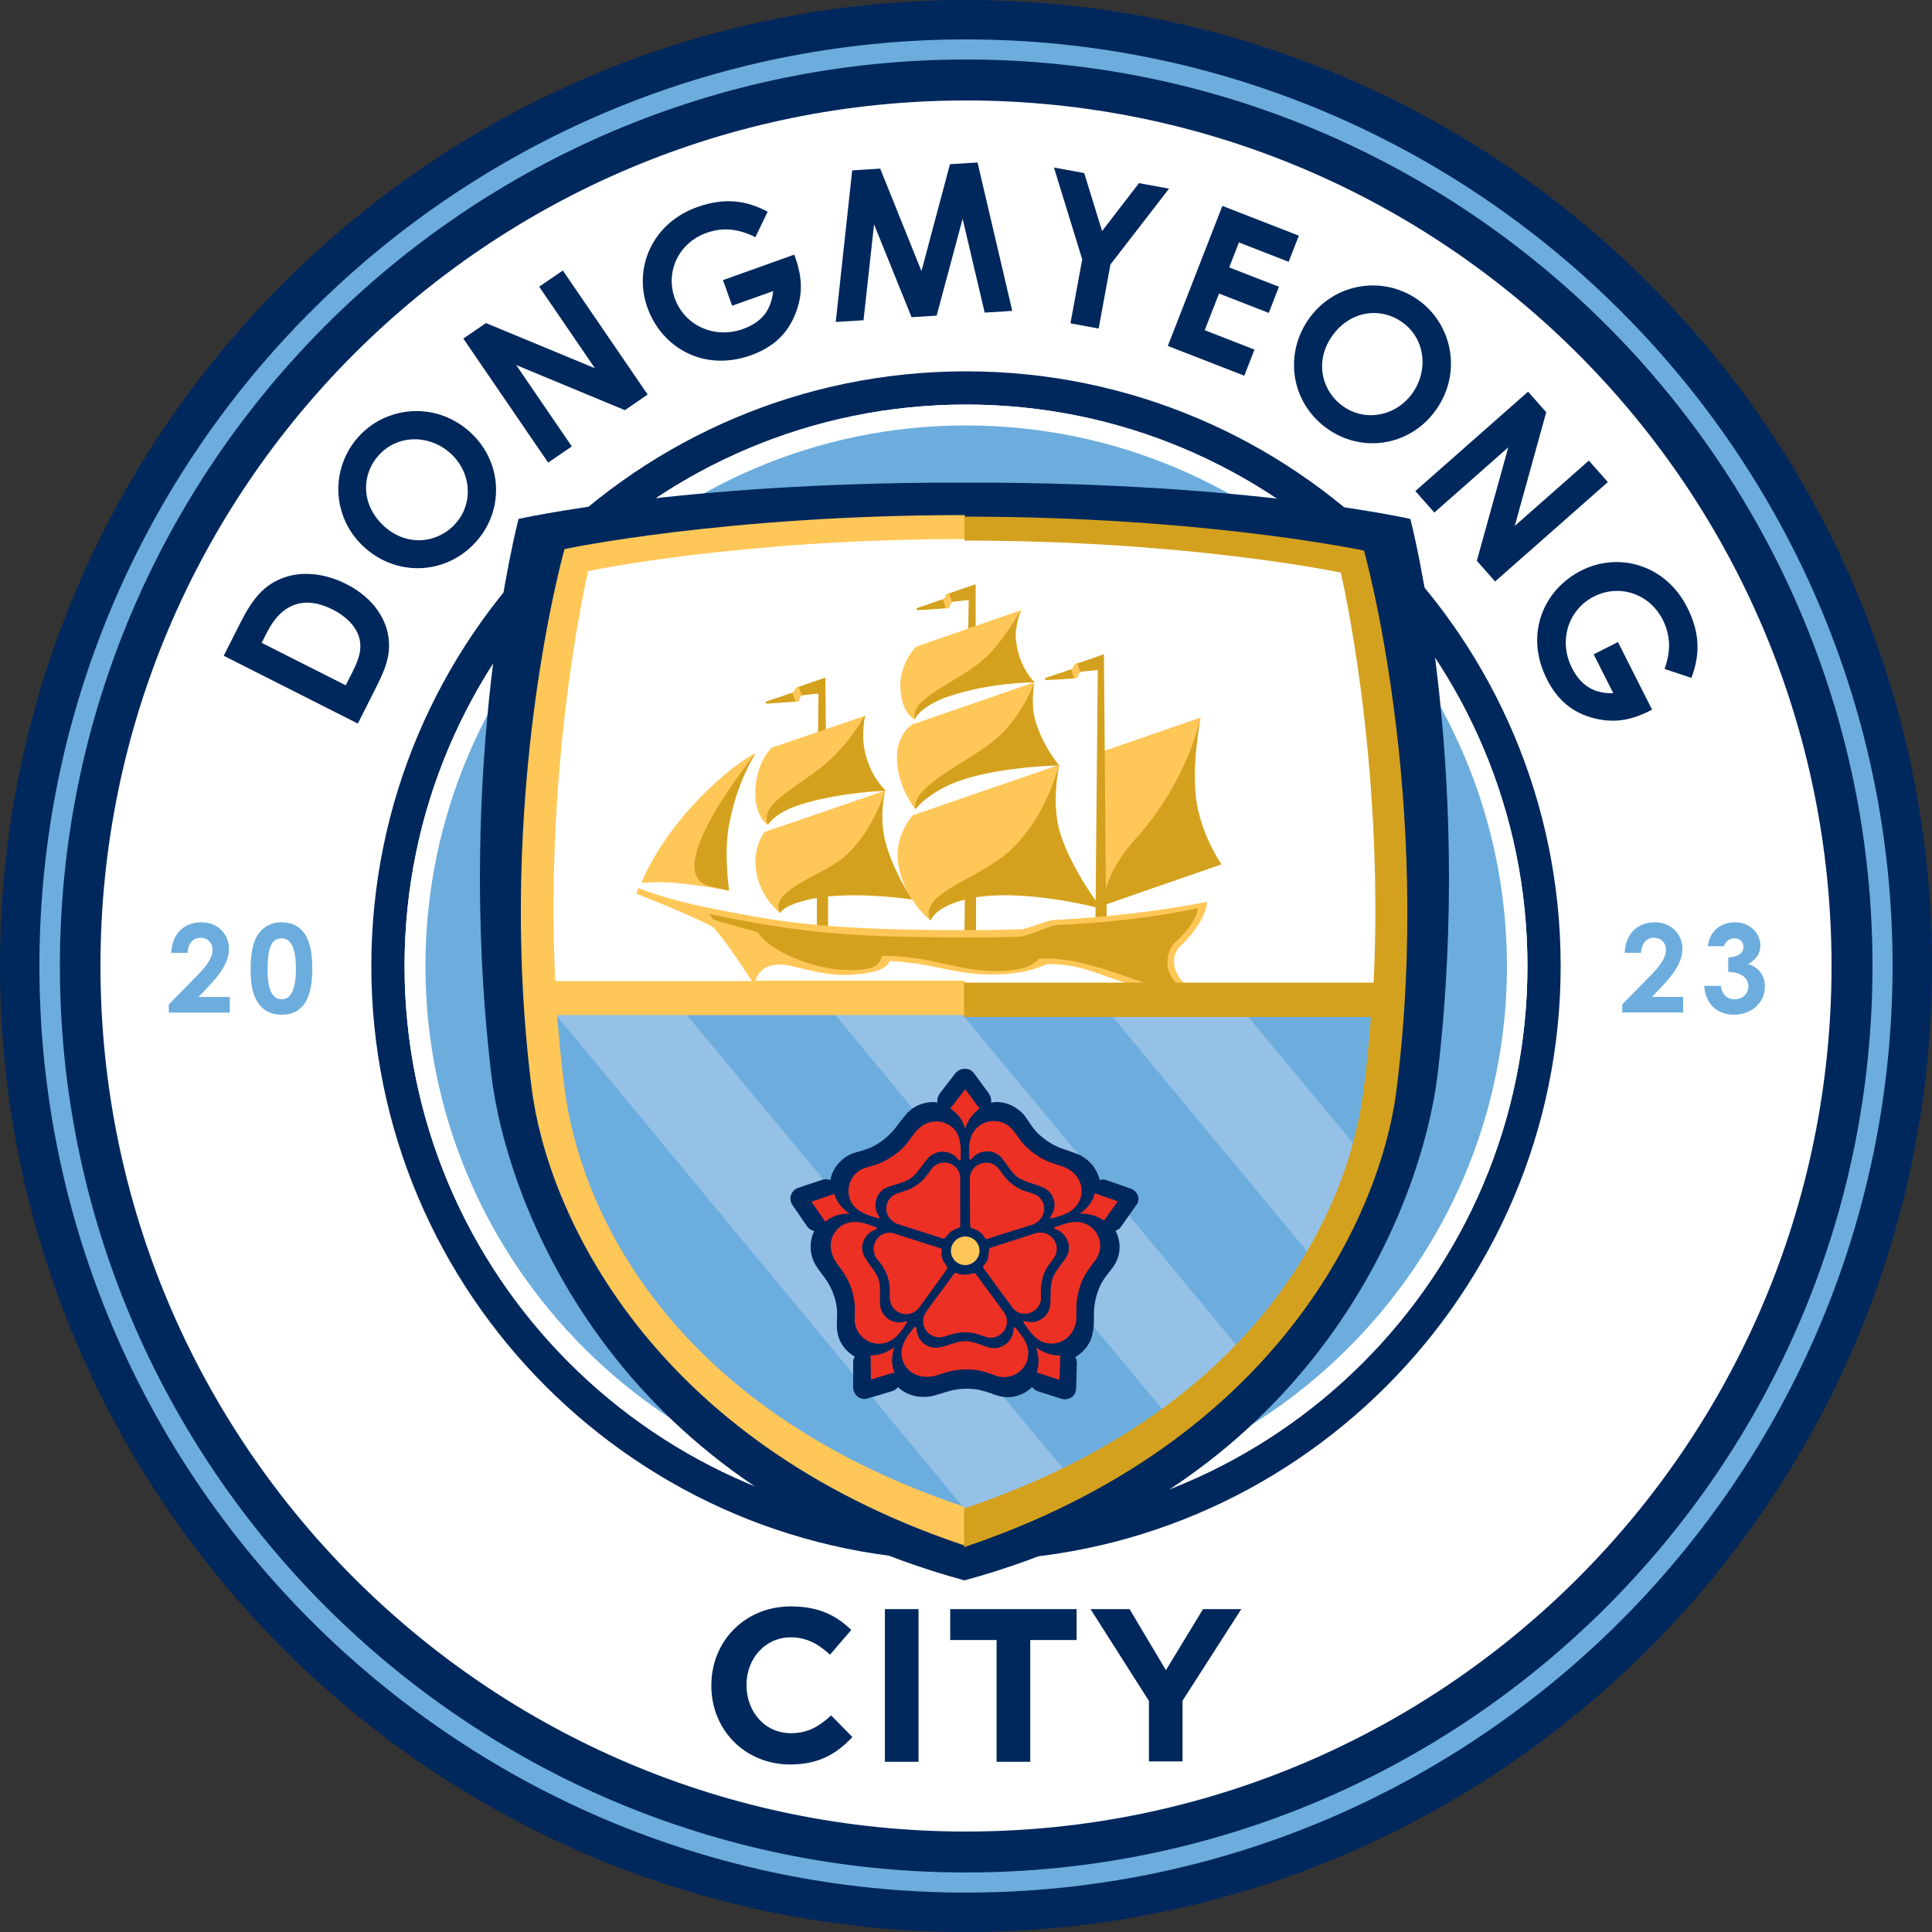 <?xml version="1.0" encoding="UTF-8"?><svg id="_레이어_2" xmlns="http://www.w3.org/2000/svg" viewBox="0 0 973 973"><rect x="0" y="0" width="973" height="973" fill="#333333" stroke="none"/><g id="_레이어_1-2"><path d="m486.5,0C218.341,0,0,218.147,0,486.5s218.341,486.5,486.5,486.5,486.5-218.341,486.5-486.5S754.853,0,486.5,0" style="fill:#00285d;"/><path d="m922.404,486.5c0-240.72-195.184-435.904-435.904-435.904S50.596,245.78,50.596,486.5s195.184,435.904,435.904,435.904,435.904-195.184,435.904-435.904" style="fill:#fff;"/><path d="m764,486.5c0-153.15-124.349-277.5-277.5-277.5s-277.5,124.155-277.5,277.5,124.155,277.5,277.5,277.5,277.5-124.155,277.5-277.5" style="fill:#6cadde;"/><path d="m486.5,785.989c-165.021,0-299.489-134.274-299.489-299.489S321.285,187.011,486.5,187.011s299.489,134.274,299.489,299.489-134.469,299.489-299.489,299.489Zm0-582.243c-155.875,0-282.754,126.879-282.754,282.754s126.879,282.754,282.754,282.754,282.754-126.879,282.754-282.754-126.879-282.754-282.754-282.754h0Z" style="fill:#00285d;"/><path d="m486.5,953.151c-257.261,0-466.651-209.39-466.651-466.651S229.239,19.849,486.5,19.849s466.651,209.39,466.651,466.651c-.195,257.261-209.39,466.651-466.651,466.651m0-923.182c-251.618,0-456.337,204.914-456.337,456.532s204.719,456.532,456.337,456.532,456.532-204.719,456.532-456.532S738.118,29.968,486.5,29.968" style="fill:#6cadde;"/><path d="m486.5,769.254c-155.875,0-282.754-126.879-282.754-282.754s126.879-282.754,282.754-282.754,282.754,126.879,282.754,282.754-126.879,282.754-282.754,282.754m0-554.999c-150.037,0-272.245,122.209-272.245,272.245s122.209,272.245,272.245,272.245,272.44-122.209,272.44-272.245c-.195-150.231-122.209-272.245-272.44-272.245" style="fill:#fff;"/><path d="m481.246,243.055c-139.528,0-220.093,18.292-220.093,18.292,0,0-32.109,122.209-13.817,279.056,7.589,65.775,61.104,207.249,238.385,255.51,177.281-48.261,230.601-189.735,238.385-255.51,18.292-156.653-13.817-279.056-13.817-279.056,0,0-80.564-18.292-220.093-18.292h-8.952,0Z" style="fill:#00285d; fill-rule:evenodd;"/><path d="m699.782,503.819c-1.557,47.482-8.952,189.735-214.06,267.77-203.552-75.894-214.06-223.012-214.06-267.77h428.12Z" style="fill:#96c1e7; fill-rule:evenodd;"/><path d="m693.554,496.035c5.449-117.733-14.4-213.282-14.4-213.282,0,0-76.478-14.595-193.238-14.595s-194.6,16.152-194.6,16.152c0,0-21.211,95.938-15.373,211.725h417.612,0Z" style="fill:#fff; fill-rule:evenodd;"/><path d="m492.143,767.502l-216.395-261.542c-7.979,53.904,35.806,212.698,216.395,261.542Z" style="fill:#6caddf;"/><path d="m340.161,504.209l200.243,241.499c20.238-9.73,35.028-19.071,49.428-30.552l-174.945-210.946h-74.726Zm139.139.195l147.896,178.448c14.595-16.541,26.855-31.331,35.612-47.093l-108.781-131.355h-74.726,0Zm216.784,0l-73.948-.195,62.077,74.921c10.703-23.157,11.871-61.883,11.871-74.726Z" style="fill:#6cadde;"/><path d="m573.097,602.287c-.584-1.751-1.946-3.114-3.697-3.697l-12.26-4.281c-1.168-.389-2.141-.389-3.308,0-.973-4.281-3.503-8.173-7.006-10.703-.389-.389-.973-.584-1.362-.973-.778-.584-1.751-.973-2.724-1.362l-4.67-1.751c-3.697-1.168-7.2-2.335-11.676-5.643-4.281-3.114-6.227-5.838-7.979-8.562-.389-.584-.973-1.362-1.362-1.946-1.168-1.946-2.724-3.503-4.67-4.865-3.114-2.335-6.811-3.503-10.703-3.503-.778,0-1.751.195-2.53.389v-.195c.195-1.557-.195-3.114-.973-4.281l-7.589-10.314c-1.168-1.557-2.724-2.335-4.67-2.335-1.751,0-3.503.778-4.67,2.141l-7.979,10.314c-.973,1.362-1.362,2.919-1.168,4.476-.584,0-1.362-.195-1.946-.195-3.892,0-7.589,1.168-10.703,3.308-.389.389-.778.584-1.168.973-.778.584-1.557,1.362-2.141,2.141-1.168,1.362-2.141,2.724-3.114,3.892-2.335,3.114-4.476,6.033-8.952,9.341-4.281,3.114-7.395,4.087-10.703,5.06-.778.195-1.557.389-2.141.584-2.141.584-4.281,1.557-6.033,2.919-3.697,2.724-6.227,6.616-7.006,11.092-1.362-.389-2.53-.584-3.892-.195l-12.26,4.087c-1.751.584-3.114,1.946-3.697,3.697-.584,1.751-.195,3.503.778,5.06l7.395,10.703c.778,1.168,2.141,1.946,3.503,2.335-1.946,4.087-2.335,8.952-.973,13.233.195.584.389.973.584,1.557.389.973.778,1.751,1.362,2.724.973,1.557,1.946,2.724,2.919,4.087,2.335,3.114,4.476,6.033,6.227,11.287,1.557,4.865,1.557,8.368,1.362,11.481v2.335c-.195,2.335.195,4.476.778,6.616,1.362,4.281,4.476,7.784,8.173,9.925-.389.778-.778,1.751-.778,2.724v12.844c0,1.751.973,3.503,2.335,4.67,1.362.973,3.308,1.362,5.06.778l12.454-3.697c1.168-.389,1.946-1.168,2.724-1.946,3.697,3.503,8.952,5.254,14.011,4.865.973,0,1.946-.195,3.114-.389,1.751-.389,3.308-.973,4.865-1.362,3.697-1.168,7.2-2.335,12.844-2.335,5.254,0,8.368,1.168,11.481,2.141.778.195,1.362.584,2.141.778,2.141.778,4.476,1.362,6.616,1.362,4.67,0,8.952-1.751,12.454-5.06.778.778,1.557,1.557,2.53,1.946l12.26,3.892c1.751.584,3.697.195,5.06-.778,1.557-.973,2.335-2.724,2.335-4.476l.389-12.844c0-.973-.389-1.946-.778-2.919,3.697-2.141,6.811-5.643,8.173-9.925.195-.584.389-.973.389-1.557l.584-2.919c.195-1.751.195-3.308.195-5.06,0-3.892,0-7.395,1.751-12.844,1.557-4.865,3.697-7.589,5.643-10.119.584-.584.973-1.168,1.362-1.751,1.557-1.751,2.53-3.697,3.308-5.838,1.557-4.476.973-9.535-1.168-13.622,1.168-.389,2.141-.973,2.724-1.946l7.395-10.508c1.362-1.362,1.751-3.308,1.168-5.06h0Z" style="fill:#00285d;"/><path d="m478.911,629.92c0-3.892,3.308-7.2,7.2-7.2,4.087,0,7.2,3.308,7.2,7.2s-3.308,7.2-7.2,7.2-7.2-3.114-7.2-7.2Z" style="fill:#ffc758;"/><path d="m486.111,568.621c-1.168-4.476-3.892-8.173-7.589-10.314l7.589-9.73,7.2,9.73c-3.503,2.53-6.033,6.033-7.2,10.314m-58.185,42.617c-3.892-2.53-6.422-5.838-7.784-9.925l-11.481,3.892,7.006,10.119c3.114-2.919,7.589-4.281,12.26-4.087m22.574,67.137c-3.503,2.724-7.784,4.281-12.065,4.281l.195,12.065,11.871-3.503c-1.751-3.892-1.557-8.562,0-12.844m71.224.195c1.557,4.281,1.751,8.562.389,12.649l11.481,3.697.389-12.26c-4.087.195-8.562-1.362-12.26-4.087m21.99-67.332c4.67-.195,8.757.973,12.26,3.503l7.006-9.73-11.676-4.087c-.778,4.087-3.697,7.784-7.589,10.314m-72.391,67.526c-5.449,0-9.73-4.476-9.73-9.73,0-.778-.778-.973-1.168-.584-3.503,4.281-6.227,7.979-6.422,12.649-.195,6.811,5.449,12.26,12.26,12.26h1.362c.584,0,1.362,0,2.141-.195,4.865-1.168,8.952-3.503,17.125-3.503,6.811,0,10.508,1.751,14.011,2.919,1.362.584,2.919.973,4.67.973,6.811,0,12.454-5.449,12.26-12.26,0-4.67-2.919-8.368-6.422-12.649-.389-.389-.973-.195-.973.584,0,5.254-4.476,9.73-9.73,9.73-4.087,0-9.341-3.503-14.4-3.503-4.476-.195-10.898,3.308-14.984,3.308h0Zm-6.422-13.427c0,4.476,3.697,8.173,8.173,8.173.389,0,.973,0,1.557-.195.195,0,.389-.195.584-.195h.389c2.724-.778,5.449-2.141,10.314-2.141,5.06,0,7.395,1.362,10.119,2.141.973.389,1.946.584,2.919.584,4.476,0,8.173-3.697,8.173-8.173,0-1.168-.195-2.335-.778-3.308l-.584-1.168s-13.817-18.682-14.206-19.265c-.584-.778-1.557-.584-2.141-.389-.584.195-2.335.584-3.503.584s-2.53-.195-3.503-.584c-.973-.389-1.557-.584-2.141.389-.584.778-10.508,14.206-13.622,18.487-.973,1.362-1.751,3.114-1.751,5.06h0Zm63.634-6.227c-1.557,5.06-7.2,7.979-12.26,6.227-.778-.195-1.168.195-.778.778,3.114,4.67,5.838,8.368,10.119,9.925,6.422,2.141,13.427-1.362,15.568-7.784.195-.389.195-.778.389-1.168.195-.584.389-1.168.389-1.946.389-5.06-.584-9.535,1.946-17.319,2.141-6.422,5.06-9.341,7.2-12.454.973-1.168,1.751-2.53,2.335-4.087,2.141-6.422-1.362-13.427-7.979-15.373-4.476-1.362-8.952.195-14.206,2.141-.584.195-.389.778.195.973,5.254,1.751,7.979,7.2,6.422,12.26-1.362,3.892-6.227,7.784-7.784,12.649-1.751,4.281-.389,11.481-1.557,15.179h0Zm-14.984,2.141c4.281,1.362,8.952-.973,10.314-5.254.195-.389.389-.973.389-1.557v-.973c0-2.919-.389-5.838.973-10.508,1.557-4.865,3.697-6.616,5.254-8.952.584-.778.973-1.557,1.362-2.53,1.362-4.281-.973-8.757-5.254-10.314-1.168-.389-2.335-.389-3.308-.389-.389,0-.973.195-1.362.195,0,0-22.184,7.2-22.963,7.395-.973.389-.973,1.362-.973,1.946s-.195,2.335-.389,3.503c-.389.973-.973,2.335-1.751,2.919-.584.778-1.168,1.362-.389,2.141.584.778,10.314,14.206,13.622,18.487,1.168,1.946,2.53,3.114,4.476,3.892Zm13.427-62.272c4.476,3.114,5.449,9.146,2.141,13.622-.389.584,0,1.168.584.973,5.449-1.362,9.925-2.919,12.649-6.616,4.087-5.449,2.724-13.038-2.724-17.125-.389-.195-.778-.389-1.168-.778-.584-.389-.973-.584-1.751-.973-4.67-1.946-9.341-2.335-15.957-7.2-5.449-3.892-7.395-7.589-9.73-10.508-.778-1.362-1.946-2.53-3.308-3.503-5.449-3.892-13.233-2.724-17.125,2.724-2.724,3.892-2.724,8.562-2.335,14.011,0,.584.584.584.973.195,3.114-4.281,9.341-5.254,13.622-2.141,3.308,2.335,5.449,8.173,9.73,11.287,3.892,2.724,11.092,3.697,14.4,6.033h0Zm-2.724,14.595c2.724-3.697,1.946-8.757-1.751-11.287-.389-.389-.778-.584-1.362-.778-.195,0-.389-.195-.584-.195s-.195,0-.389-.195c-2.724-.973-5.838-1.362-9.73-4.281-4.087-2.919-5.254-5.449-7.006-7.589-.584-.778-1.168-1.557-1.946-2.141-3.697-2.724-8.757-1.751-11.481,1.751-.778.973-1.168,1.946-1.362,3.114-.195.389-.195.973-.195,1.362,0,0,0,23.157.195,23.936,0,1.168.973,1.362,1.557,1.557.584.195,2.335.778,3.114,1.557.973.584,1.946,1.751,2.335,2.53s.973,1.362,1.946.973c.778-.389,16.736-5.449,21.99-7.006,1.946-.584,3.503-1.751,4.67-3.308h0Zm-55.267-31.72c4.476-3.114,10.508-2.141,13.622,2.141.389.584,1.168.389,1.168-.195.195-5.449.195-10.119-2.335-14.011-3.892-5.449-11.676-6.616-17.125-2.724-.389.195-.778.584-.973.778-.389.389-.973.778-1.557,1.362-3.308,3.697-5.06,8.173-11.871,12.844-5.449,3.892-9.535,4.67-13.233,5.838-1.557.389-2.919.973-4.281,1.946-5.449,3.892-6.811,11.676-2.724,17.125,2.919,3.697,7.395,5.06,12.649,6.616.584.195.778-.389.389-.973-3.114-4.281-2.141-10.508,2.141-13.622,3.308-2.335,9.535-2.53,13.817-5.643,3.892-2.53,7.006-9.146,10.314-11.481h0Zm13.233,7.006c-2.724-3.697-7.784-4.476-11.481-1.751-.389.195-.778.584-1.168.973-.195.195-.195.389-.389.584,0,.195-.195.195-.195.195-1.751,2.335-3.114,5.06-7.006,7.784-4.087,2.919-6.811,3.114-9.535,4.281-.973.195-1.751.584-2.724,1.168-3.697,2.724-4.476,7.784-1.751,11.287.778.973,1.557,1.751,2.53,2.335l1.168.584s22.379,7.2,22.963,7.395c1.168.389,1.557-.584,1.946-.973.389-.584,1.557-1.751,2.335-2.53.973-.584,2.141-1.168,3.114-1.557.973-.195,1.751-.389,1.557-1.557v-22.768c.195-1.751-.195-3.697-1.362-5.449h0Zm-47.482,42.617c-1.751-5.06,1.168-10.508,6.227-12.26.778-.195.778-.973.195-1.168-5.254-1.946-9.73-3.503-14.206-2.141-6.616,1.946-10.119,8.952-7.979,15.373.195.389.195.778.389,1.168.195.584.389,1.168.778,1.751,2.53,4.281,6.227,7.395,8.757,15.179,2.141,6.422,1.557,10.508,1.557,14.206-.195,1.557,0,3.114.584,4.67,2.141,6.422,9.146,10.119,15.568,7.784,4.476-1.557,7.2-5.254,10.119-9.925.389-.389-.195-.778-.778-.584-5.06,1.751-10.703-1.168-12.26-6.227-1.362-3.892.389-9.925-1.168-14.79-1.168-4.281-6.422-9.146-7.784-13.038h0Zm10.898-10.314c-4.281,1.362-6.616,6.033-5.254,10.314,0,.389.389.973.584,1.557.195.195.195.389.389.584,0,0,0,.195.195.195,1.751,2.335,3.892,4.476,5.449,9.146,1.557,4.67.973,7.395,1.168,10.314,0,.973,0,1.946.389,2.919,1.362,4.281,6.033,6.616,10.314,5.254,1.168-.389,2.141-.973,2.919-1.751.389-.195.778-.584.973-.973,0,0,13.622-18.682,14.011-19.46.584-.973,0-1.557-.389-2.141-.389-.584-1.362-1.946-1.751-3.114-.389-.973-.584-2.53-.389-3.503s.195-1.751-.973-1.946c-.973-.195-16.736-5.449-21.99-7.006-1.751-.778-3.697-.973-5.643-.389h0Z" style="fill:#ed3024;"/><path d="m554.61,378.692l50.012-17.319s-4.281,20.822-3.114,36.974c1.557,20.822,13.622,36.779,13.622,36.779l-61.688,21.406,1.168-77.84Z" style="fill:#ffc758;"/><path d="m615.131,435.32s-10.898-15.763-12.844-34.055c-1.362-13.622,0-25.493,2.335-39.893-2.141,9.535-10.314,36.39-32.887,61.299-9.146,10.119-13.038,18.876-14.79,24.909l-.973-118.122s-11.871,4.281-13.038,4.476c-1.557.389-1.946,1.362-2.141,1.751,0,.778-.584,1.168-1.362,1.362-.973.389-7.784,2.724-12.649,4.281-.778.389-.584,1.168,0,1.168,5.643-.195,13.817-.778,14.595-.973,1.168-.195,1.557-.778,1.751-1.557v-.195c.195-.973.973-1.557,1.946-1.557.584,0,5.06-.584,7.784-.778l-1.168,127.074h5.643v-9.146l57.796-20.044h0Z" style="fill:#d4a11e;"/><path d="m392.897,459.84s-9.341-7.006-11.871-19.849c-2.53-13.233,4.087-21.017,4.087-21.017l60.715-20.822s-3.697,12.065-.195,25.687c4.476,17.514,13.817,28.995,13.817,28.995,0,0-22.184-4.087-43.785-1.557-20.628,2.919-22.768,8.562-22.768,8.562h0Zm-69.861-15.179s7.589-20.628,29.774-43.201c16.736-17.125,27.828-22.184,27.828-22.184,0,0-9.73,14.011-13.817,36.974-2.53,14.206.195,32.304.195,32.304,0,0-11.287-2.335-24.52-3.697-10.898-1.168-19.46-.195-19.46-.195h0Z" style="fill:#ffc758;"/><path d="m380.638,379.275s-9.535,14.011-13.622,36.974c-2.53,14.206.195,32.304.195,32.304,0,0-2.919-.584-9.341-2.141-27.244-6.033,22.768-67.137,22.768-67.137Zm35.612,16.736l-.584-54.683h-.195c-1.362.389-11.871,4.087-13.038,4.476-1.362.389-2.141,1.362-2.141,1.751,0,.778-.584,1.168-1.557,1.362-.973.389-7.784,2.724-12.649,4.281-.778.389-.584,1.168.195,1.168,5.643-.389,13.622-.973,14.595-.973,1.168-.195,1.751-.778,1.751-1.557v-.195c.195-.973.973-1.557,1.946-1.557.584,0,4.865-.584,7.589-.778l-.389,46.704h4.476Zm70.834-49.234h4.281v-52.542s-11.871,4.087-13.038,4.476c-1.557.389-2.141,1.362-2.141,1.751,0,.778-.584,1.168-1.362,1.362-.973.195-7.784,2.724-12.649,4.281-.973.389-.584,1.168,0,1.168,5.643-.195,13.817-.973,14.595-.973,1.168-.195,1.557-.778,1.751-1.557v-.195c.195-.973.973-1.557,1.946-1.557.584,0,4.67-.584,7.395-.778l-.778,44.563h0Z" style="fill:#d4a11e;"/><path d="m476.381,306.495h.195c1.168-.195,1.557-.778,1.751-1.557v-.195c.195-.584.584-1.168,1.168-1.362l-1.557-4.67c-1.362.389-1.946,1.362-1.946,1.751,0,.584-.389.973-1.168,1.168l1.557,4.865Zm-75.699,47.093h.195c1.168-.195,1.557-.778,1.751-1.557v-.195c.195-.584.584-1.168,1.168-1.362l-1.557-4.67c-1.362.389-1.946,1.362-1.946,1.751,0,.584-.389.973-1.168,1.168l1.557,4.865Zm140.307-11.871h.195c1.168-.195,1.557-.778,1.751-1.557v-.195c.195-.584.584-1.168,1.168-1.362l-1.557-4.67c-1.362.389-1.946,1.362-1.946,1.751,0,.584-.389.973-1.168,1.362l1.557,4.67h0Z" style="fill:#ffc758;"/><path d="m459.451,453.029s-9.73-14.206-13.622-29.385c-3.308-13.038,0-25.493,0-25.493,0,0-6.616,22.379-21.99,34.444-10.898,8.562-36.974,16.346-30.941,27.244.778-1.557,3.503-4.281,14.4-6.811,1.362-.389,2.724-.584,4.087-.778v18.098h5.643v-18.876c19.849-1.946,42.423,1.557,42.423,1.557Z" style="fill:#d4a11e;"/><path d="m386.67,415.471s-7.006-4.281-6.227-18.098c.778-14.206,7.979-20.433,8.173-20.822l47.288-16.152s-3.503,7.006-.973,17.709c2.919,13.038,11.287,20.238,11.287,20.238,0,0-23.741.389-45.147,7.589-10.703,3.503-14.4,9.535-14.4,9.535h0Z" style="fill:#ffc758;"/><path d="m414.693,385.503c13.622-11.287,21.017-25.493,21.017-25.493,0,0-1.946,9.146-.389,17.125,2.53,13.817,10.703,21.017,10.703,21.017,0,0-19.071.389-40.088,6.033-13.622,3.892-18.098,9.341-19.265,11.092-4.476-10.119,14.011-18.292,28.022-29.774Z" style="fill:#d4a11e;"/><path d="m468.597,463.537s-13.038-9.925-16.152-28.022c-2.53-14.4,7.2-24.909,7.2-24.909l73.948-25.493s-4.087,16.346-.389,31.914c4.281,17.709,20.433,39.504,20.433,39.504,0,0-30.747-8.757-57.212-5.449-25.493,3.308-27.828,12.454-27.828,12.454h0Zm-15.179-117.149c-.584-11.287,7.2-20.044,7.784-20.628l53.126-18.487s-3.503,8.368-2.53,15.568c1.557,13.622,9.341,20.822,9.341,20.822,0,0-20.822-1.168-45.342,7.395-13.622,4.67-14.984,11.287-14.984,11.287,0,0-6.616-2.141-7.395-15.957h0Z" style="fill:#ffc758;"/><path d="m495.452,331.988c9.535-8.368,18.682-24.714,18.682-24.714,0,0-3.503,8.368-2.53,15.568,1.557,13.622,9.341,20.822,9.341,20.822,0,0-22.379-.195-44.174,7.395-9.341,3.308-15.179,8.368-15.957,11.287-3.308-10.703,21.601-18.682,34.639-30.358h0Z" style="fill:#d4a11e;"/><path d="m461.007,407.492s-7.589-8.757-9.146-22.379c-1.557-14.206,7.006-20.044,7.589-20.238l61.299-21.211s-1.751,4.476-.195,16.93c1.362,10.314,11.481,24.52,11.481,24.52,0,0-32.693.778-52.931,8.757-12.454,4.67-18.098,13.622-18.098,13.622h0Z" style="fill:#ffc758;"/><path d="m501.679,372.075c13.233-11.481,19.265-28.412,19.265-28.412,0,0-1.751,9.73,0,17.319,3.114,13.427,12.454,24.52,12.454,24.52,0,0-28.412.389-49.234,7.395-13.427,4.476-21.795,12.454-23.157,14.79-2.724-11.481,27.439-24.325,40.671-35.612Z" style="fill:#d4a11e;"/><path d="m554.805,457.699s-16.736-21.601-21.601-40.671c-3.114-12.649-.778-26.855.195-31.914-1.751,6.616-8.562,28.412-24.909,43.396-15.568,14.4-46.509,21.406-39.893,35.028,1.168-2.335,4.67-7.395,17.319-10.508l-.195,17.514h5.838v-18.682c27.439-4.087,63.245,5.838,63.245,5.838h0Z" style="fill:#d4a11e;"/><path d="m583.216,498.371c3.892-.778,7.784-1.557,13.427-3.114-.389-.195-.584-.389-.973-.778-6.227-7.006-5.06-14.206-1.362-17.903,13.817-13.038,13.622-22.379,13.622-22.379,0,0-33.666,7.006-77.645,9.146-2.919.195-13.233,4.67-16.152,4.67-6.033.195-12.26.389-18.682.389-83.289.584-106.641-5.06-134.079-10.314-27.633-5.254-39.893-10.898-39.893-10.898l-.973,2.919s21.795,8.368,37.558,16.152c3.308,1.557,16.346,21.211,20.628,27.828h-99.051c-5.449-113.452,16.541-206.471,16.541-206.471,0,0,75.894-16.152,189.735-16.152v-12.065c-121.041,0-201.606,17.125-201.606,17.125,0,0-35.223,123.96-16.541,271.662,7.784,61.494,58.769,176.697,217.563,230.017l7.006-9.73-7.006-9.73c-149.647-50.207-193.238-151.399-200.827-209.39-1.751-12.844-2.919-25.493-3.892-38.142h205.303v-17.319h-105.473c2.335-7.589,9.73-9.535,18.876-7.2,9.535,2.335,18.876,4.67,28.022,4.281,22.574-1.168,19.265-7.2,21.211-7.006,23.157,1.362,31.914,7.006,52.347,6.811,18.487-.389,24.909-5.06,26.66-5.254,22.574-.195,31.136,10.119,53.71,12.065.778.778,1.362.778,1.946.778Z" style="fill:#ffc758; fill-rule:evenodd;"/><path d="m686.938,277.305s-80.175-17.125-201.216-17.125v12.065c114.036,0,189.54,16.152,189.54,16.152,0,0,21.99,93.019,16.541,206.471h-99.441c-7.979-7.589-3.308-17.709-.778-20.044,11.676-10.508,11.676-17.514,11.676-17.514,0,0-26.855,6.616-71.029,8.562-2.919.195-15.179,5.643-18.292,5.838-6.033.195-14.79.389-21.211.389-57.602,0-85.624-1.168-135.636-11.871.973,1.168,1.362,1.751,2.335,2.919.195.389,21.795,6.033,22.184,6.422,3.308,4.476,7.589,7.589,12.844,10.314,7.979,4.281,19.849,7.979,29.774,8.562,22.574,1.362,18.292-7.006,20.433-7.006,23.157-.389,37.947,7.979,58.185,7.589,18.487-.389,19.071-6.033,20.822-6.227,18.292-.973,36.779,7.006,52.737,12.065h-90.878v17.319h204.914c-.973,12.454-2.141,25.298-3.892,38.142-7.589,57.991-51.374,159.183-201.022,209.39v19.46c158.988-53.32,209.973-168.524,217.757-230.017,18.682-147.896-16.346-271.856-16.346-271.856h0Z" style="fill:#d4a11e; fill-rule:evenodd;"/><path d="m358.241,848.931v-.195c0-21.804,16.548-39.714,40.104-39.714,14.406,0,23.167,4.867,30.37,11.875l-10.707,12.459c-5.84-5.451-11.875-8.76-19.662-8.76-13.043,0-22.388,10.707-22.388,23.945v.195c0,13.238,9.15,24.14,22.388,24.14,8.76,0,14.211-3.504,20.246-8.955l10.707,10.902c-7.982,8.371-16.742,13.822-31.538,13.822-22.777-.195-39.519-17.521-39.519-39.714Z" style="fill:#00285d;"/><rect x="445.651" y="810.385" width="16.937" height="76.897" style="fill:#00285d;"/><polygon points="501.913 825.959 478.552 825.959 478.552 810.385 542.211 810.385 542.211 825.959 518.85 825.959 518.85 887.282 501.913 887.282 501.913 825.959" style="fill:#00285d;"/><polygon points="578.811 856.913 549.22 810.385 568.882 810.385 587.182 841.144 605.871 810.385 625.144 810.385 595.553 856.523 595.553 887.088 578.616 887.088 578.616 856.913 578.811 856.913" style="fill:#00285d;"/><path d="m98.719,491.928c5.129-5.191,8.342-9.393,8.342-13.656,0-3.338-2.472-5.995-6.117-5.995-3.708,0-6.303,3.028-6.489,7.601h-8.219c.433-9.826,6.674-15.388,15.202-15.388,8.651,0,13.904,6.488,13.904,13.286,0,6.427-3.955,12.359-10.443,19.157l-4.944,5.191h15.758v7.849h-30.713v-4.079l13.719-13.966Z" style="fill:#6cadde;"/><path d="m157.302,487.788c0,15.573-5.006,23.235-15.388,23.235-4.944,0-8.528-1.545-11.37-5.129-3.337-4.326-4.326-9.949-4.326-17.674,0-8.528,1.236-14.646,4.573-18.724,2.657-3.275,6.427-5.006,10.876-5.006,10.567,0,15.634,7.725,15.634,23.297Zm-22.556.617c0,9.826,2.286,14.832,7.168,14.832,4.697,0,7.107-5.129,7.107-15.325,0-10.258-2.348-15.326-7.168-15.326-5.438,0-7.106,5.315-7.106,15.82Z" style="fill:#6cadde;"/><path d="m830.704,491.893c5.122-5.184,8.332-9.382,8.332-13.64,0-3.332-2.469-5.986-6.11-5.986-3.703,0-6.295,3.023-6.48,7.591h-8.208c.432-9.813,6.665-15.367,15.182-15.367,8.64,0,13.886,6.48,13.886,13.268,0,6.418-3.95,12.343-10.43,19.132l-4.937,5.184h15.737v7.837h-30.672v-4.073l13.701-13.947Z" style="fill:#6cadde;"/><path d="m873.476,472.576c-2.53,0-4.567,1.666-5.308,3.95h-8.084c.926-7.714,6.665-12.034,13.7-12.034,7.406,0,12.775,5.369,12.775,11.664,0,4.012-2.099,7.283-6.233,9.319,5.492,1.666,8.516,5.863,8.516,11.294,0,8.023-6.542,14.256-15.552,14.256-8.516,0-14.441-5.492-14.997-14.503h8.332c.741,4.505,3.209,6.727,7.097,6.727,4.073,0,6.85-3.023,6.85-6.479,0-4.012-3.518-7.22-10.183-7.283v-7.22c5.184-.432,7.652-2.345,7.652-5.493,0-2.407-1.79-4.196-4.567-4.196Z" style="fill:#6cadde;"/><path d="m112.666,330.261l8.225-16.274c5.99-11.853,11.633-19.513,22.491-23.237,9.017-3.12,20.278-2.034,31.003,3.386,11.571,5.848,18.979,15.024,20.963,25.121,2.122,10.756-1.825,18.8-6.817,28.678l-8.32,16.463-67.543-34.136Zm19.119-6.517l42.332,21.394,3.423-6.773c3.566-7.055,5.145-12.516,2.908-18.607-1.818-4.816-6.323-9.455-12.908-12.783-14.111-7.132-25.677-3.174-33.093,11.501l-2.663,5.268Z" style="fill:#00285d;"/><path d="m236.09,217.037c16.767,14.615,18.291,39.017,4.023,55.387-14.753,16.926-39.394,18.243-56.002,3.766-16.926-14.753-18.104-39.552-3.974-55.763,13.714-15.734,38.55-18.558,55.953-3.39Zm-42.182,48.395c11.602,10.113,26.929,8.09,35.726-2.002,9.004-10.331,7.705-26.006-3.181-35.495-10.49-9.143-26.485-9.241-35.974,1.646-8.935,10.251-8.331,25.601,3.43,35.852Z" style="fill:#00285d;"/><path d="m233.34,170.502l11.399-7.794,54.884,22.746-28.083-41.071,11.921-8.151,42.72,62.477-11.486,7.854-54.737-22.719,28.023,40.984-11.921,8.151-42.72-62.477Z" style="fill:#00285d;"/><path d="m400.033,128.23c3.444,9.628,4.93,18.165.801,29.158-4.037,10.625-11.323,17.485-22.639,21.532-23.723,8.485-44.896-3.759-52.138-24.008-7.171-20.05,2.477-42.534,25.008-50.593,14.095-5.041,24.902-3.309,35.528,2.295l-6.156,12.838c-8.327-4.187-16.184-5.183-24.622-2.165-14.293,5.112-20.711,19.723-15.989,32.925,4.935,13.797,20.02,20.605,34.314,15.492,9.43-3.373,14.298-9.481,15.223-19.104l-20.646,7.384-4.615-12.904,35.932-12.852Z" style="fill:#00285d;"/><path d="m429.191,85.805l14.097-.887,20.781,51.606,14.356-53.818,13.886-.874,17.484,74.733-13.886.874-11.107-47.251-13.089,48.775-12.624.794-18.892-46.761-5.304,48.284-13.991.881,8.29-76.355Z" style="fill:#00285d;"/><path d="m530.795,84.366l15.241,2.799,9,29.197,18.578-24.132,15.138,2.78-29.522,38.199-5.921,32.244-14.204-2.609,5.921-32.244-14.231-46.234Z" style="fill:#00285d;"/><path d="m615.618,103.693l38.506,14.996-5.126,13.163-25.049-9.755-4.897,12.574,25.049,9.755-5.127,13.163-25.049-9.755-7.192,18.468,25.049,9.755-5.126,13.163-38.506-14.996,27.466-70.529Z" style="fill:#00285d;"/><path d="m723.735,205.66c-12.447,18.433-36.478,22.94-54.474,10.788-18.609-12.565-22.938-36.857-10.609-55.116,12.565-18.608,37.032-22.82,54.854-10.786,17.298,11.68,23.148,35.982,10.229,55.114Zm-53.204-35.926c-8.613,12.755-4.725,27.718,6.37,35.21,11.358,7.669,26.755,4.456,34.836-7.513,7.787-11.532,5.922-27.419-6.047-35.5-11.27-7.61-26.43-5.127-35.16,7.803Z" style="fill:#00285d;"/><path d="m769.585,197.249l9.132,10.358-15.851,57.26,37.323-32.905,9.551,10.833-56.776,50.054-9.202-10.438,15.843-57.111-37.244,32.835-9.551-10.833,56.776-50.054Z" style="fill:#00285d;"/><path d="m832.044,357.43c-9.128,4.609-17.415,7.14-28.835,4.404-11.042-2.691-18.752-9.072-24.169-19.8-11.356-22.49-1.827-45.015,17.37-54.708,19.009-9.598,42.512-2.808,53.298,18.553,6.748,13.362,6.367,24.301,2.12,35.538l-13.501-4.52c3.124-8.781,3.14-16.701-.899-24.7-6.841-13.551-22.134-18.11-34.65-11.791-13.08,6.604-17.967,22.417-11.126,35.967,4.515,8.94,11.178,13.015,20.841,12.741l-9.883-19.573,12.233-6.177,17.2,34.064Z" style="fill:#00285d;"/></g></svg>
